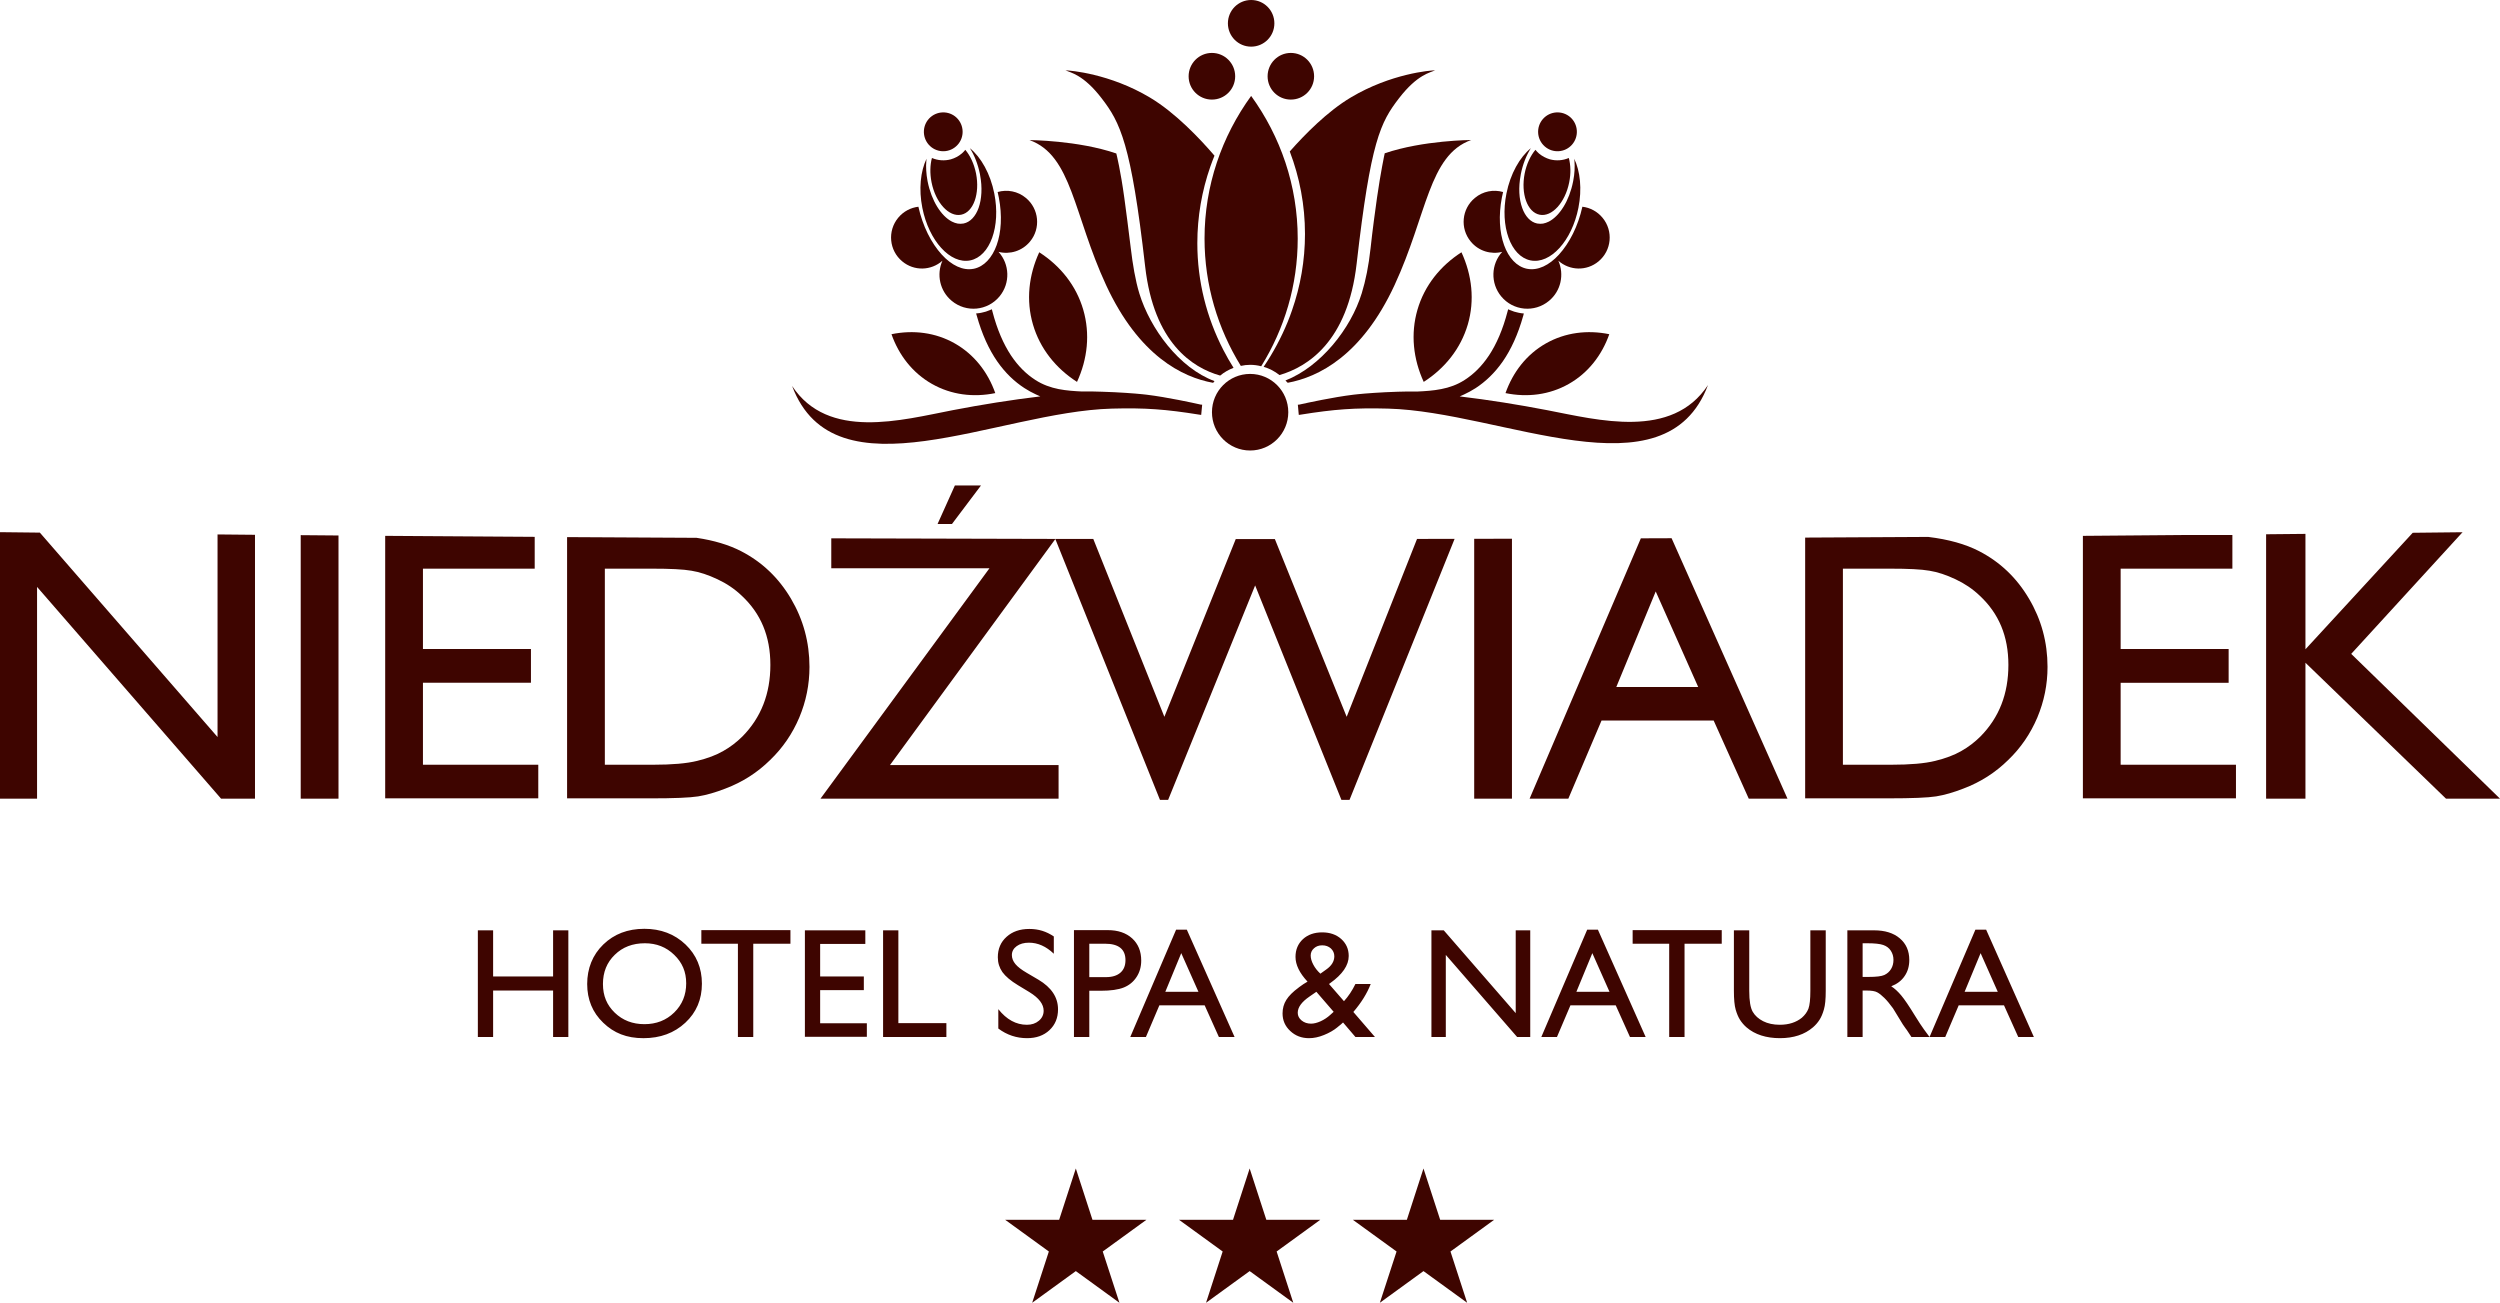 <svg xmlns="http://www.w3.org/2000/svg" id="Layer_2" data-name="Layer 2" viewBox="0 0 2309.19 1203.34"><defs><style> .cls-1 { fill: #3e0500; } </style></defs><g id="Layer_1-2" data-name="Layer 1"><g id="Logo"><path id="spa" class="cls-1" d="M1845.29,916.1l-15.85-35.71-14.77,35.71h30.62ZM1824.61,858.74h9.95l44.07,99.1h-14.43l-13.14-29.22h-41.87l-12.42,29.22h-14.49l42.33-99.1h0ZM1724.69,871.27h-4.23v31.1h5.33c7.15,0,12.09-.57,14.72-1.78,2.66-1.26,4.73-3.07,6.22-5.55,1.49-2.43,2.21-5.26,2.21-8.45s-.82-5.88-2.44-8.43c-1.65-2.53-3.98-4.27-6.98-5.3-2.97-1.05-7.93-1.59-14.82-1.59M1706.36,957.84v-98.52h24.67c9.98,0,17.89,2.43,23.75,7.39,5.87,4.97,8.79,11.62,8.79,20.02,0,5.73-1.45,10.73-4.35,14.88-2.81,4.21-6.95,7.31-12.32,9.39,3.19,2.05,6.21,4.88,9.22,8.44,3.03,3.62,7.26,9.84,12.7,18.74,3.43,5.56,6.19,9.77,8.29,12.64l5.17,7.02h-16.75l-4.31-6.55c-.17-.13-.45-.55-.86-1.12l-2.73-3.91-4.39-7.19-4.71-7.71c-2.94-4.01-5.57-7.25-8.03-9.63-2.4-2.39-4.59-4.1-6.56-5.16-1.94-1.09-5.24-1.64-9.81-1.64h-3.67v42.9h-14.1,0ZM1672.19,859.32h14.2v55.92c0,7.63-.53,13.28-1.67,17.1-1.08,3.89-2.47,7.11-4.09,9.66-1.63,2.55-3.65,4.85-5.96,6.86-7.8,6.73-18.02,10.07-30.6,10.07s-23.12-3.3-30.87-10c-2.36-2.05-4.34-4.38-5.99-6.93-1.63-2.56-2.94-5.75-4.01-9.42-1.08-3.72-1.64-9.52-1.64-17.45v-55.82h14.18v55.92c0,9.26,1.1,15.71,3.23,19.36,2.1,3.62,5.34,6.49,9.61,8.68,4.34,2.18,9.48,3.29,15.35,3.29,8.39,0,15.16-2.23,20.45-6.53,2.78-2.43,4.77-5.16,6.03-8.33,1.19-3.27,1.78-8.7,1.78-16.46v-55.92h0ZM1508.03,859.15h82.3v12.54h-34.36v86.16h-14.18v-86.16h-33.76v-12.54h0ZM1486.66,916.1l-15.86-35.71-14.73,35.71h30.59ZM1466.04,858.74h9.91l44.1,99.1h-14.49l-13.13-29.22h-41.87l-12.43,29.22h-14.45l42.36-99.1h0ZM1400.02,859.32h13.43v98.52h-12.12l-65.87-75.82v75.82h-13.28v-98.52h11.39l66.46,76.48v-76.48h-.01ZM1219.6,899.37l5.38-3.84c4.99-3.47,7.5-7.61,7.5-12.25,0-2.87-1.08-5.25-3.15-7.21-2.14-1.91-4.75-2.9-7.98-2.9s-5.62.92-7.64,2.73c-2.02,1.75-3.06,4.03-3.06,6.63s.8,5.46,2.41,8.46c1.61,3.07,3.8,5.84,6.55,8.37M1228.71,937.44l3.16-2.85-15.98-18.5-6.23,4.32c-7.34,5-10.97,9.98-10.97,15.07,0,2.77,1.18,5.13,3.56,7.11,2.41,1.96,5.31,2.93,8.73,2.93,2.57,0,5.58-.72,8.88-2.21,3.33-1.54,6.22-3.49,8.86-5.87M1251.98,957.84l-11.45-13.41c-.98.99-2.64,2.43-5.08,4.31l-.11.13c-3.33,2.74-7.48,5.15-12.42,7.14-4.9,2.01-9.5,2.93-13.83,2.93-6.8,0-12.59-2.18-17.33-6.65-4.78-4.44-7.1-9.84-7.1-16.23,0-4.59,1.13-8.78,3.49-12.52,2.31-3.69,6.09-7.48,11.38-11.34l.18-.2c3.07-2.31,5.79-4.05,8.02-5.29-7.42-7.95-11.11-15.56-11.11-22.88,0-6.69,2.32-12.15,6.85-16.36,4.55-4.16,10.51-6.27,17.73-6.27s13.06,2.04,17.67,6.13c4.56,4.14,6.9,9.32,6.9,15.68,0,8.6-5.75,17-17.19,25.13l-1.01.75,13.82,15.88c4.04-4.45,7.55-9.71,10.58-15.88h14.12c-3.38,8.74-8.76,17.35-16.03,25.83l19.95,23.12h-18.04,0ZM1106.97,916.1l-15.88-35.71-14.72,35.71h30.6ZM1086.31,858.74h9.94l44.09,99.1h-14.49l-13.12-29.22h-41.87l-12.41,29.22h-14.45l42.32-99.1h0ZM1020.78,871.69h-14.62v30.86h15.44c5.74,0,10.15-1.39,13.26-4.07,3.12-2.7,4.71-6.52,4.71-11.6,0-10.11-6.3-15.19-18.79-15.19M991.99,957.84v-98.7h31.25c9.38,0,16.88,2.53,22.5,7.61,5.59,5.13,8.38,11.92,8.38,20.48,0,5.74-1.43,10.84-4.31,15.21-2.89,4.44-6.81,7.64-11.74,9.65-5.02,2.03-12.16,3.05-21.46,3.05h-10.45v42.71h-14.17ZM951.01,916.5l-10.71-6.48c-6.72-4.06-11.51-8.12-14.39-12.09-2.79-4.01-4.25-8.55-4.25-13.73,0-7.76,2.69-14.06,8.08-18.88,5.38-4.87,12.39-7.27,21.01-7.27s15.74,2.3,22.63,6.93v15.97c-7.1-6.82-14.75-10.21-22.95-10.21-4.59,0-8.34,1.03-11.34,3.19-2.95,2.14-4.45,4.91-4.45,8.26,0,2.93,1.11,5.7,3.28,8.33,2.13,2.56,5.64,5.26,10.45,8.06l10.83,6.36c12,7.15,18.07,16.27,18.07,27.34,0,7.95-2.65,14.33-7.94,19.28-5.29,4.94-12.17,7.37-20.64,7.37-9.73,0-18.61-2.93-26.57-8.9v-17.89c7.6,9.59,16.43,14.42,26.41,14.42,4.42,0,8.11-1.23,11.06-3.73,2.9-2.41,4.4-5.53,4.4-9.25,0-6.03-4.33-11.72-12.99-17.08M815.68,859.32h14.12v85.7h44.35v12.82h-58.47v-98.52h0ZM743.46,859.32h55.82v12.56h-41.73v30.04h40.35v12.64h-40.35v30.58h43.14v12.54h-57.23v-98.37h0ZM647.83,859.15h82.28v12.54h-34.34v86.16h-14.18v-86.16h-33.77v-12.54h.01ZM595.62,871.27c-11.28,0-20.53,3.54-27.77,10.66-7.28,7.04-10.92,16.01-10.92,26.97s3.63,19.47,10.92,26.52c7.3,7.04,16.4,10.58,27.39,10.58s20.16-3.57,27.53-10.78c7.36-7.21,11.05-16.18,11.05-26.94s-3.69-19.19-11.05-26.3c-7.37-7.17-16.4-10.71-27.14-10.71M595.08,857.91c15.23,0,27.92,4.8,38.09,14.45,10.08,9.62,15.17,21.74,15.17,36.26s-5.12,26.57-15.33,36.05c-10.25,9.53-23.13,14.27-38.69,14.27s-27.27-4.74-37.14-14.27c-9.9-9.48-14.81-21.47-14.81-35.77s4.95-26.91,14.92-36.53c9.96-9.65,22.58-14.45,37.79-14.45M510.88,859.32h14.09v98.52h-14.09v-42.9h-55.4v42.9h-14.1v-98.52h14.1v42.61h55.4v-42.61Z"></path><g id="niedziwadek"><path class="cls-1" d="M2274.6,491.6l-102.84,112.37,137.43,133.73h-49.87l-129.83-125.54v125.54h-36.34v-244.21l36.34-.36v106.6l99.1-107.62,46.01-.51h0ZM2018.06,494.17h43.94v31.08h-103.21v74.24h99.75v31.17h-99.75v75.71h106.52v31.03h-141.39v-242.44c31.54-.24,62.91-.52,94.13-.79M1745.76,525.24h-43.51v181.13h44.59c17.46,0,30.99-1.16,40.67-3.56,9.63-2.35,17.64-5.38,24.12-9.12,6.48-3.62,12.35-8.16,17.72-13.48,17.23-17.45,25.76-39.43,25.76-66.01s-8.82-47.53-26.49-63.99c-6.48-6.22-14-11.24-22.36-15.16-8.44-3.99-16.43-6.66-24.01-7.88-7.55-1.34-19.67-1.91-36.49-1.91M1667.38,737.4v-240.84c38.13-.17,75.98-.39,113.68-.62,18.65,2.25,34.36,6.62,47.03,13.17,19.26,9.95,34.64,24.52,46.04,43.89,11.4,19.24,17.12,40.25,17.12,63.03,0,16.32-3.19,31.84-9.42,46.73-6.32,14.86-15.19,28-26.91,39.23-11.83,11.65-25.56,20.42-41.29,26.37-9.18,3.58-17.57,6-25.27,7.24-7.63,1.22-22.33,1.81-43.93,1.81h-77.05ZM1568.58,634.54l-39.23-88.23-36.4,88.23h75.63ZM1544.01,497.14l107.04,240.56h-35.77l-32.41-72.15h-103.57l-30.67,72.15h-35.77l102.75-240.46,28.4-.1ZM1396.56,497.61v240.09h-34.88v-240.02l34.88-.07ZM974.87,497.79l-152.84,208.91h155.75v31h-219.91l156.07-212.8h-146.11v-27.66c68.39.25,137.37.45,206.92.55l96.68,241.05h7.54l80.37-198.1,79.69,198.1h7.48l97.08-241.12-34.71.07-64.99,164.32-66.34-164.21h-36.11l-65.94,164.21-65.67-164.32h-34.96ZM602.23,525.24h-43.55v181.13h44.63c17.43,0,30.96-1.16,40.65-3.56,9.63-2.35,17.67-5.38,24.1-9.12,6.5-3.62,12.36-8.16,17.74-13.48,17.19-17.45,25.78-39.43,25.78-66.01s-8.82-47.53-26.49-63.99c-6.5-6.22-13.98-11.24-22.38-15.16-8.46-3.99-16.42-6.66-23.98-7.88-7.58-1.34-19.7-1.91-36.5-1.91M523.8,737.4v-241.29c39.64.26,79.49.46,119.59.66,16.12,2.39,29.83,6.52,41.16,12.35,19.27,9.95,34.64,24.52,46.07,43.89,11.35,19.24,17.07,40.25,17.07,63.03,0,16.32-3.18,31.84-9.42,46.73-6.3,14.86-15.21,28-26.91,39.23-11.82,11.65-25.56,20.42-41.29,26.37-9.15,3.58-17.61,6-25.27,7.24-7.69,1.22-22.33,1.81-43.93,1.81h-77.07v-.02ZM493.89,495.88v29.36h-103.22v74.24h99.76v31.17h-99.76v75.71h106.53v31.03h-141.41v-242.44c45.69.33,91.72.69,138.09.92M312.66,494.61v243.09h-34.9v-243.39l34.9.3ZM235.53,493.97v243.74h-31.33l-169.97-195.6v195.6H0v-246.16l36.82.42,164.12,188.81v-187.14l34.59.34h0Z"></path><polygon class="cls-1" points="906.11 448.42 879.28 484.03 865.99 484.03 882 448.42 906.11 448.42"></polygon></g><g id="logotyp"><path class="cls-1" d="M1418.25,138.37c-4.54,5.4-8.16,13.01-9.94,21.83-3.68,18.8,2.43,35.88,13.83,38.13,11.3,2.28,23.56-11.13,27.3-29.95,1.64-8.16,1.4-16.02-.38-22.46-5.46,2.39-11.63,2.8-17.43,1.26-1.82-.54-3.62-1.26-5.34-2.18-1.59-.82-3.1-1.84-4.51-3-.17-.14-.36-.27-.55-.45l-.09-.11h.07-.07c-1.03-.92-2.04-1.98-2.9-3.07"></path><path class="cls-1" d="M1390.59,363.1c20.05,4.14,40.58,1.69,58.5-8.5,17.89-10.15,30.52-26.5,37.37-45.9-20.12-4.12-40.6-1.64-58.53,8.5-17.92,10.18-30.47,26.5-37.34,45.9"></path><path class="cls-1" d="M1315.05,352.75c19.5-12.52,34.18-30.69,40.73-53.05,6.52-22.3,3.88-45.55-5.86-66.68-19.5,12.53-34.15,30.73-40.64,53.05-6.49,22.36-3.92,45.58,5.77,66.68"></path><path class="cls-1" d="M994.81,352.75c-19.53-12.52-34.19-30.69-40.7-53.05-6.51-22.3-3.9-45.55,5.81-66.68,19.51,12.53,34.14,30.73,40.65,53.05,6.52,22.36,3.96,45.58-5.76,66.68"></path><path class="cls-1" d="M919.33,363.1c-20.13,4.14-40.57,1.69-58.53-8.5-17.87-10.15-30.54-26.5-37.36-45.9,20.11-4.12,40.58-1.64,58.47,8.5,17.91,10.18,30.56,26.5,37.41,45.9"></path><path class="cls-1" d="M891.62,138.37c4.55,5.4,8.13,13.01,9.92,21.83,3.7,18.8-2.44,35.88-13.76,38.13-11.35,2.28-23.57-11.13-27.33-29.95-1.61-8.16-1.39-16.02.36-22.46,5.48,2.39,11.66,2.8,17.43,1.26,1.86-.54,3.68-1.26,5.4-2.18,1.56-.82,3.07-1.84,4.46-3,.22-.14.36-.27.53-.45l.1-.11h.05c1.01-.92,2-1.98,2.86-3.07"></path><path class="cls-1" d="M1146.11,337.97c-21.28-34.52-33.51-74.67-33.51-117.6,0-48.92,15.91-94.33,43.05-131.78,27.13,37.45,43.02,82.86,43.02,131.78,0,43.1-12.28,83.39-33.72,117.93-3.24-.85-6.66-1.32-10.2-1.32-2.97,0-5.87.35-8.65.99"></path><path class="cls-1" d="M1154.71,345.38c19.47,0,35.25,15.84,35.25,35.37s-15.78,35.37-35.25,35.37-35.25-15.81-35.25-35.37,15.79-35.37,35.25-35.37"></path><path class="cls-1" d="M848.33,190.95c-7.07.82-13.83,4.31-18.71,10.21-10.05,12.19-8.38,30.22,3.79,40.28,10.96,9.16,26.73,8.62,37.09-.62-5.63,12.65-2.49,27.9,8.62,37.09,13.36,11.09,33.09,9.25,44.13-4.14,10.08-12.22,9.38-29.77-.94-41.13,10.4,2.62,21.81-.69,29.09-9.53,10.09-12.15,8.35-30.19-3.77-40.26-7.54-6.31-17.38-8.02-26.14-5.49.38,1.49.72,3.1,1.03,4.72l.08.37c3.22,16.63,2.26,32.2-2.02,44.01-4.22,11.67-11.62,19.83-21.14,21.79h-.08c-9.92,1.98-20.4-3.18-29.43-13.05-9.72-10.68-17.65-26.26-21.62-44.25"></path><path class="cls-1" d="M1461.6,190.95c7.05.82,13.77,4.31,18.65,10.21,10.08,12.19,8.4,30.22-3.73,40.28-11,9.16-26.77,8.62-37.11-.62,5.58,12.65,2.48,27.9-8.65,37.09-13.35,11.09-33.09,9.25-44.13-4.14-10.09-12.22-9.41-29.77.92-41.13-10.36,2.62-21.8-.69-29.05-9.53-10.09-12.15-8.39-30.19,3.79-40.26,7.51-6.31,17.29-8.02,26.08-5.49-.4,1.49-.7,3.1-1.04,4.72l-.08.37c-3.22,16.63-2.21,32.2,2.05,44.01,4.21,11.67,11.6,19.83,21.11,21.79h.06c9.92,1.98,20.48-3.18,29.47-13.05,9.74-10.68,17.68-26.26,21.66-44.25"></path><path class="cls-1" d="M1181.82,346.44c26.16-7.58,63.06-31.08,71.26-102.75,13-113.68,22.04-130.69,39.13-152.91,17.08-22.19,29.04-23.7,33.36-25.81-4.19,0-40.78,2.93-77.91,25.09-21.58,12.87-42.56,34.24-56.33,49.85,9.11,23.9,14.05,49.55,14.05,76.21,0,24.58-4.21,48.3-12.01,70.63-1.22,3.56-2.6,7.21-4.08,10.86-5.88,14.34-13.27,28.14-22.09,41.21,5.41,1.61,10.37,4.21,14.63,7.63"></path><path class="cls-1" d="M1127.06,346.92c-25.78-7.28-61.27-30.21-69.31-100.79-12.97-113.62-23.05-133.05-40.14-155.27-17.05-22.24-29.06-23.77-33.42-25.89,4.23.11,40.87,2.97,77.96,25.12,23.42,13.96,46.09,37.9,59.64,53.71-1.41,3.42-2.69,6.87-3.87,10.21-7.77,22.33-11.97,46.06-11.97,70.64v.03c0,35.31,8.64,68.8,24.12,98.74,2.85,5.53,5.95,10.99,9.33,16.32-4.51,1.75-8.69,4.11-12.35,7.18"></path><path class="cls-1" d="M1414.05,136.84c-10.29,8.4-18.93,23.57-22.59,41.9-6.09,30.42,3.93,58.07,22.27,61.79,18.34,3.66,38.15-18.05,44.2-48.52,3.46-17.35,1.68-33.8-3.85-45.41.1.55.11,1.17.2,1.74.23,2.89.26,5.97.1,9.08-.19,3.07-.56,6.29-1.22,9.59,0,.25-.06.45-.14.66v.06c-3.53,17.86-12.49,31.82-22.37,36.94-1.81.88-3.62,1.54-5.37,1.85-1.72.26-3.53.26-5.33-.07h-.07c-6.23-1.26-11.11-6.66-13.84-14.34-2.96-8.13-3.62-18.92-1.41-30.52.06-.24.07-.47.12-.72v-.04c1.84-9.29,5.17-17.51,9.31-24"></path><path class="cls-1" d="M1189.42,353.57c28.32-5.21,68.47-24.99,98.72-90.27,30.16-65.11,31.42-119.91,70.74-133.97,0,0-44.23.17-79.84,12.26-.29,1.19-3.82,17.92-7.15,41.17-1.67,11.95-4.08,29.33-5.91,46.4-1.86,16.87-4.51,29.73-8.18,41.75-10.13,32.81-37.85,67.68-70.47,80.55l2.1,2.11h0Z"></path><path class="cls-1" d="M1192.3,48.89c11.9,0,21.5,9.63,21.5,21.58s-9.6,21.52-21.5,21.52-21.45-9.63-21.45-21.52,9.59-21.58,21.45-21.58"></path><path class="cls-1" d="M1155.66,0c11.88,0,21.45,9.63,21.45,21.55s-9.57,21.54-21.45,21.54-21.48-9.63-21.48-21.54,9.56-21.55,21.48-21.55"></path><path class="cls-1" d="M1119.4,48.89c11.9,0,21.5,9.63,21.5,21.58s-9.6,21.52-21.5,21.52-21.5-9.63-21.5-21.52,9.64-21.58,21.5-21.58"></path><path class="cls-1" d="M1450.46,108.26c-7.47-6.51-18.76-5.8-25.29,1.64-6.55,7.48-5.77,18.81,1.65,25.33,7.41,6.56,18.74,5.8,25.24-1.64,6.54-7.48,5.78-18.78-1.61-25.34"></path><path class="cls-1" d="M1577.59,355.75c-39.38,104.58-189.73,24.53-295.4,21.68-30.8-.85-49.93.62-80.79,5.57l-1.73.25-.19-1.75-.53-6.05-.18-1.61,1.64-.17c.07,0,.23-.1.84-.2,5.29-1.19,29.82-6.58,48.88-8.9,1.3-.13,2.66-.3,4.16-.45,6.37-.68,21.17-1.81,36.85-2.29,3.06-.11,6.19-.21,9.31-.21,3.07-.03,6.13-.03,9.13,0h.26c6.84-.33,14.1-.78,21.5-2.26,7.31-1.43,14.63-3.92,21.61-8.46,8.03-5.16,15.68-12.47,22.46-22.7,6.81-10.31,12.68-23.6,17.13-40.67l.51-1.87,1.78.77c2.45,1.09,5.01,1.91,7.68,2.4.5.13,1.01.23,1.54.3.53.06,1.08.13,1.52.24h.09l1.85.17-.46,1.87c-4.9,17.55-11.38,31.42-18.9,42.33-7.58,10.9-16.17,18.89-25.16,24.76-3.5,2.26-7.06,4.16-10.63,5.84-1.35.65-2.74,1.22-4.08,1.81,27.16,3.27,53.94,7.54,80.8,12.72,47.4,9.16,115.27,27.26,148.5-23.15"></path><path class="cls-1" d="M731.67,356.58c39.32,104.64,189.65,23.69,295.32,20.85,30.83-.85,49.9.62,80.8,5.57l1.72.24.17-1.75.58-6.05.16-1.61-1.64-.17s-.26-.1-.82-.2c-5.3-1.19-29.87-6.58-48.89-8.9-1.33-.13-2.7-.3-4.16-.45-6.38-.67-21.17-1.81-36.91-2.28-3.05-.12-6.14-.22-9.25-.25-3.07,0-6.15,0-9.14.03h-.31c-6.77-.33-14.1-.78-21.43-2.21-7.3-1.48-14.67-3.96-21.62-8.5-8.02-5.16-15.69-12.47-22.48-22.68-6.79-10.34-12.72-23.62-17.14-40.7l-.48-1.87-1.77.77c-2.48,1.09-5.02,1.91-7.68,2.4-.52.13-1.01.23-1.55.3-.55.06-1.08.13-1.52.2h-.04l-1.97.21.53,1.84c4.9,17.57,11.37,31.45,18.89,42.33,7.58,10.93,16.15,18.91,25.2,24.78,3.49,2.26,7,4.17,10.61,5.85,1.34.64,2.71,1.22,4.06,1.81-27.17,3.28-53.95,7.54-80.8,12.72-47.39,9.16-115.24,28.07-148.43-22.31"></path><path class="cls-1" d="M895.84,136.84c10.3,8.4,18.94,23.57,22.57,41.9,6.06,30.42-3.91,58.07-22.27,61.79-18.34,3.66-38.15-18.05-44.19-48.52-3.47-17.35-1.67-33.8,3.87-45.41-.1.55-.12,1.17-.17,1.74-.27,2.89-.31,5.97-.12,9.08.17,3.07.55,6.29,1.18,9.59.04.25.1.45.12.66v.06h.02c3.57,17.86,12.5,31.82,22.4,36.94,1.78.88,3.58,1.54,5.36,1.85,1.75.26,3.53.26,5.28-.07h.1c6.25-1.26,11.12-6.66,13.89-14.34,2.88-8.13,3.6-18.92,1.38-30.52-.01-.24-.1-.47-.12-.72v-.04c-1.85-9.29-5.15-17.51-9.3-24"></path><path class="cls-1" d="M859.45,108.26c7.45-6.51,18.75-5.8,25.26,1.64,6.51,7.48,5.8,18.81-1.67,25.33-7.41,6.56-18.71,5.8-25.24-1.64-6.51-7.48-5.77-18.78,1.65-25.34"></path><path class="cls-1" d="M1120.55,353.61c-28.3-5.08-68.57-24.86-98.87-90.24-30.14-65.08-31.44-119.94-70.76-133.97,0,0,44.57.17,80.2,12.36.28,1.17,3.9,15.64,7.4,41.15,1.66,11.98,3.85,29.11,5.93,46.18,1.8,15.07,4.25,29.95,7.93,41.97,9.97,32.39,36.58,68.76,69.43,80.95l-1.27,1.61h0Z"></path></g><g id="gwizdki"><polygon class="cls-1" points="993.71 1174.08 953.4 1203.34 968.8 1155.98 928.47 1126.72 978.31 1126.72 993.71 1079.3 1009.09 1126.72 1058.88 1126.72 1018.57 1155.98 1033.99 1203.34 993.71 1174.08"></polygon><polygon class="cls-1" points="1154.28 1174.08 1113.98 1203.34 1129.35 1155.98 1089.06 1126.72 1138.9 1126.72 1154.28 1079.3 1169.68 1126.72 1219.48 1126.72 1179.19 1155.98 1194.57 1203.34 1154.28 1174.08"></polygon><polygon class="cls-1" points="1314.83 1174.08 1274.54 1203.34 1289.97 1155.98 1249.63 1126.72 1299.48 1126.72 1314.83 1079.3 1330.26 1126.72 1380.07 1126.72 1339.77 1155.98 1355.17 1203.34 1314.83 1174.08"></polygon></g></g></g></svg>